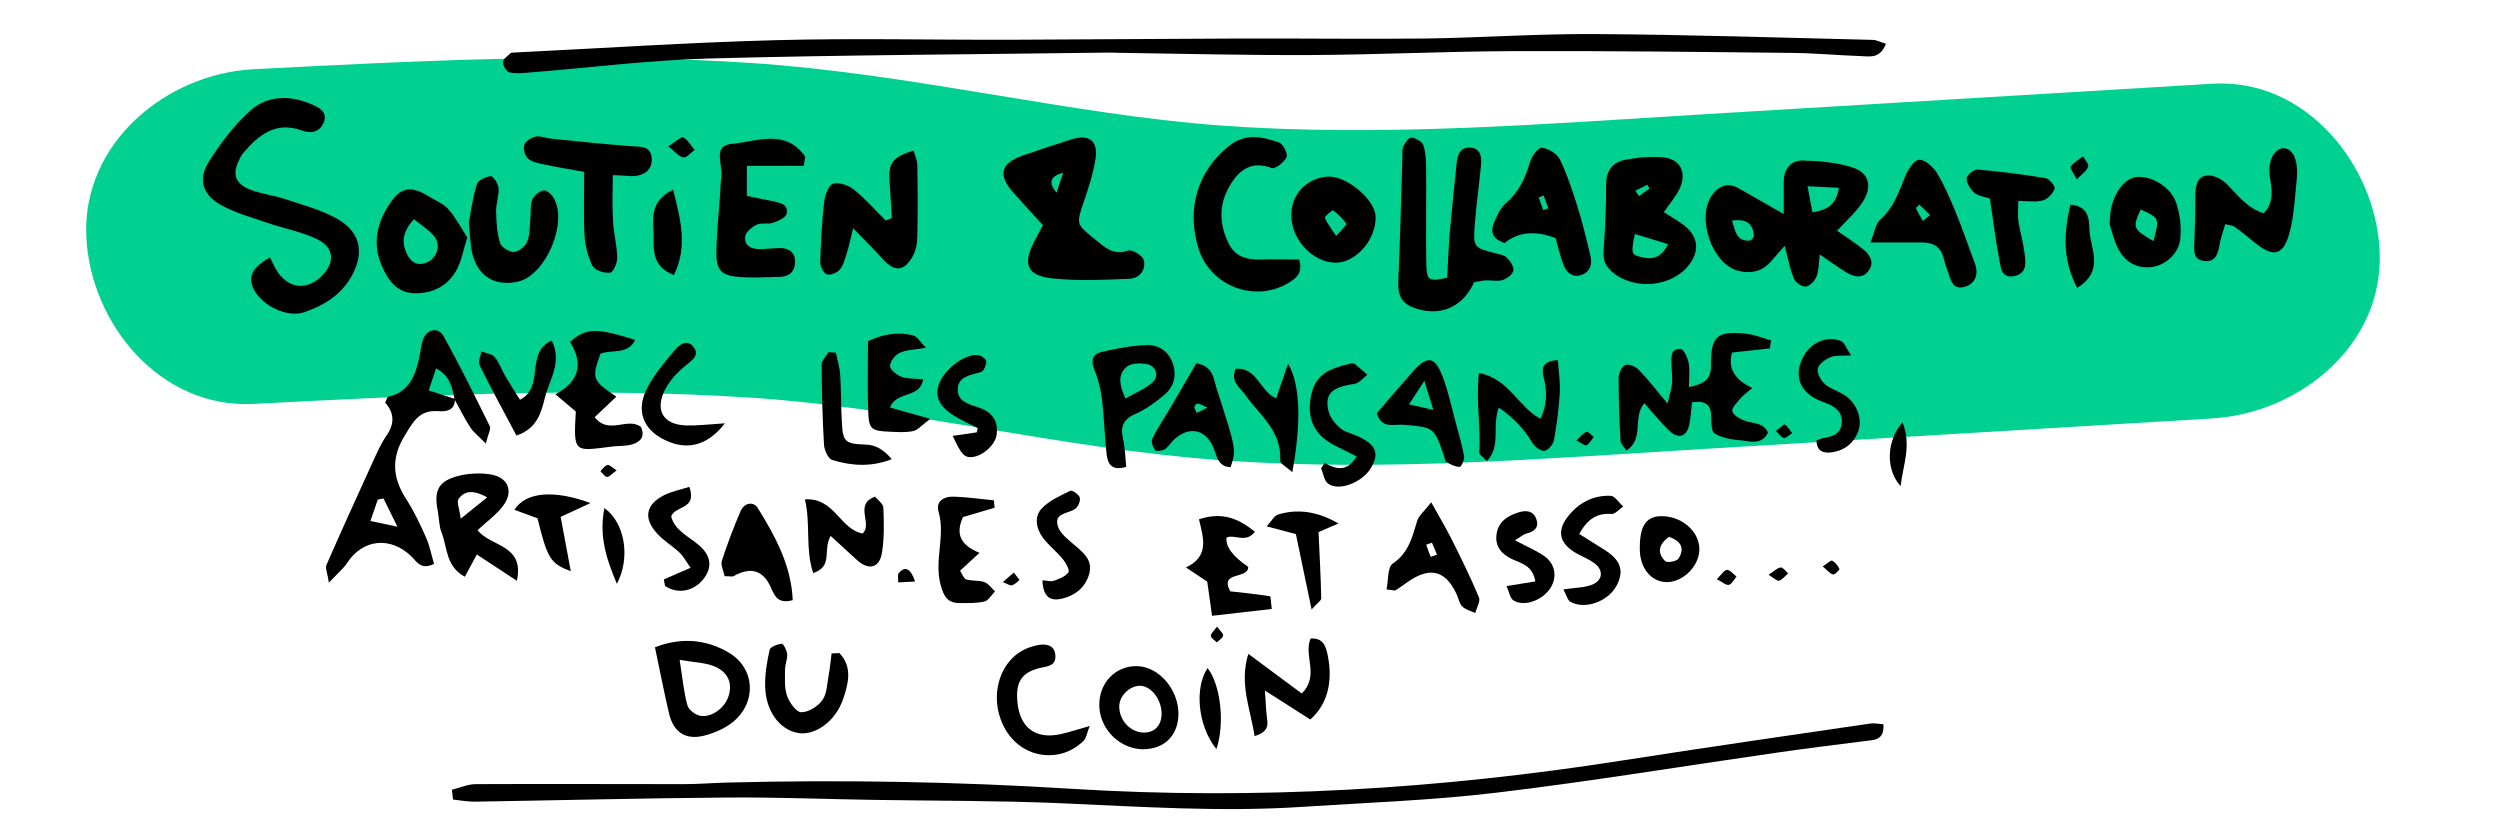 <?xml version="1.0" encoding="UTF-8"?>
<svg xmlns="http://www.w3.org/2000/svg" viewBox="0 0 223.94 75.08">
  <defs>
    <style>
      .cls-1, .cls-2 {
        stroke-width: 0px;
      }

      .cls-2 {
        fill: #00d090;
      }
    </style>
  </defs>
  <g id="Calque_2" data-name="Calque 2">
    <path class="cls-2" d="m198.17,7.5c-15.04.9-30.08,1.81-45.12,2.71-14.54.87-29.18,2.1-43.75,1.03-13.36-.98-27.74-4.66-42.04-5.6-14.83-.98-29.71-.2-44.54.56-7.82.4-15.37,6.61-14.99,14.99.35,7.78,6.6,15.43,14.99,14.99,14.83-.77,29.7-1.53,44.54-.56,13.82.9,27.65,4.55,42.04,5.6,14.57,1.07,29.2-.16,43.75-1.03,15.04-.9,30.08-1.81,45.12-2.71,7.81-.47,15.37-6.56,14.99-14.99-.35-7.72-6.61-15.5-14.99-14.99Z"/>
  </g>
  <g id="texte_plaquette_Image" data-name="texte plaquette Image">
    <g>
      <path class="cls-1" d="m40.48,70.74c.7-.17,1.41-.49,2.11-.5,6.23-.03,12.47,0,18.7,0,1.28,0,2.56-.11,3.83-.14,10.31-.27,20.62-.08,30.91.56,16.51,1.02,32.9.03,49.23-2.53,7.42-1.16,14.85-2.23,22.28-3.32.36-.05.74.04,1.17.07.11,1.46-.86,1.4-1.71,1.51-2.62.33-5.23.65-7.84,1.03-8.38,1.2-16.74,2.59-25.15,3.59-5.78.69-11.63.89-17.45,1.27-7.19.47-14.37-.02-21.56-.33-5.58-.24-11.18-.21-16.77-.3-4.39-.07-8.79-.25-13.18-.21-7.5.06-15.01.25-22.51.37-.65.01-1.31-.12-1.96-.19-.03-.29-.07-.59-.1-.88Z"/>
      <path class="cls-1" d="m168.94,3.91c-.53,1.35-1.41,1.15-2.17,1.12-2.08-.07-4.15-.27-6.23-.29-8.31-.09-16.62-.19-24.93-.16-6.06.02-12.13.32-18.19.35-5.75.03-11.49-.12-17.24-.2-.24,0-.48-.02-.72-.02-11.98.16-23.97.21-35.95.53-5.42.15-10.83.84-16.25,1.27-.55.04-1.14.11-1.65-.04-.26-.08-.57-.6-.55-.91.02-.29.43-.55.69-.81.04-.04.15-.03.23-.04,7.81-.38,15.63-.9,23.44-1.11,7.03-.19,14.07-.02,21.1-.04,6.79-.02,13.59-.09,20.38-.11,5.6-.02,11.19.06,16.79,0,5.03-.07,10.07-.43,15.1-.4,8.31.05,16.62.32,24.93.52.36,0,.71.2,1.22.35Z"/>
      <path class="cls-1" d="m159.78,19.17c0-1.16,0-2.02,0-2.88,0-1.15.63-1.93,1.7-1.91,1.48.03,3.02.17,4.43.61,1.49.46,1.84,1.7.96,3.07-.58.92-1.45,1.66-2.31,2.61.8.56,1.59,1.06,2.31,1.64.59.47,1.05,1.13.56,1.87-.56.84-1.37.64-2.11.18-.7-.44-1.38-.92-2.31-1.56-.12.93-.09,1.51-.3,1.98-.16.38-.59.85-.94.89-.34.04-.93-.35-1.07-.69-.36-.85-.52-1.78-.84-2.96-.54.61-.92,1.06-1.32,1.5-.79.85-1.8,1.01-2.86.73-2.38-.64-3.78-4.88-2.27-6.84.61-.79,1.38-1.07,2.3-.56,1.23.69,2.45,1.4,4.06,2.32Zm2.57-.15c1.36-.22,2.13-.68,2.37-2.2-.96-.05-1.78-.09-2.81-.14.18.95.29,1.53.44,2.34Zm-7.2.74c.29.97.4,1.85,1.56,1.8.15,0,.42-.32.4-.47-.09-.99-.6-1.53-1.96-1.33Z"/>
      <path class="cls-1" d="m24.17,23.04c.3.57.47,1.01.74,1.39,1.07,1.45,2.59,1.57,3.88.32,1.23-1.19,1.18-2.56-.36-3.31-1.41-.69-3.01-.97-4.51-1.49-1.42-.49-2.91-.89-4.2-1.63-1.62-.93-1.99-2.31-.99-3.87,1.06-1.66,2.28-3.3,3.75-4.59,1.53-1.34,3.54-1.33,5.43-.52.64.27,1.44.67,1.11,1.57-.32.87-1.09,1.11-1.98.78-2.29-.84-3.82.35-5.19,1.94-.21.24-.36.53-.49.82-.54,1.15-.28,1.99.96,2.5,1.02.42,2.17.53,3.22.88,1.58.53,3.23.96,4.66,1.77,2.17,1.23,2.48,3.16,1.19,5.31-.96,1.6-2.47,2.49-4.15,3.06-1.52.51-3.73-.57-4.49-2.02-.58-1.11-.21-1.95,1.41-2.88Z"/>
      <path class="cls-1" d="m93.42,20.17c-.95-1.04-1.81-1.97-2.65-2.92-1.41-1.58-1.14-2.63.87-3.33,1.43-.5,2.87-.96,4.32-1.43,1.55-.5,2.4.08,2.18,1.67-.19,1.33-.63,2.64-1.06,3.92-.68,2.01-.7,1.98,1.02,3.37.87.7,1.63,1.47,2.97.99.34-.12,1.27.45,1.38.85.24.88-.39,1.64-1.26,1.68-2.3.1-4.62.21-6.9-.03-2.35-.25-2.73-1.31-1.57-3.45.19-.35.37-.7.7-1.31Zm1.81-4.69q-1.73.43-.59,1.78c.21-.63.38-1.14.59-1.78Z"/>
      <path class="cls-1" d="m40.75,35.73c.02,1.07-.82,1.15-1.5,1.1-1.69-.13-2.24.95-2.99,2.18-1.25,2.03-1.1,3.81.14,5.72.69,1.07,1.24,2.24,1.76,3.41.34.76.49,1.6.72,2.37-1.19.58-1.55-.21-2.03-.67-1.86-1.81-4.34-1.56-5.73.55-.36.55-.89.98-1.66,1.8-.13-.88-.34-1.3-.22-1.58,1.34-3.06,2.72-6.1,4.11-9.14.39-.85.76-1.72,1.29-2.48.75-1.08.65-2.05-.14-2.92.13-.27.18-.51.27-.53,1.87-.41,2.42-1.87,2.78-3.48.12-.55.15-1.12.34-1.64.34-.93,1.36-1.17,1.83-.32,1.48,2.64,2.81,5.36,4.15,8.07.13.26-.15.71-.35,1.56-.65-.66-1.11-1.01-1.4-1.46-.52-.8-.94-1.66-1.4-2.49-.22-1.04-.38-2.12-1.66-2.78-.24.72-.43,1.28-.66,1.97.89.29,1.62.53,2.36.77Zm-5.15,11.45c-.58-1.18-.92-1.86-1.25-2.53l-.51.1c-.2.6-.41,1.19-.66,1.92.75.16,1.25.27,2.42.51Z"/>
      <path class="cls-1" d="m132.04,25.28c-1.03,2.29-3.1,3.14-5.44,2.27-1.03-.38-1.4-1.13-1.35-2.25.17-3.74.25-7.49.37-11.23.01-.32-.05-.68.08-.94.16-.33.51-.84.72-.81.4.05.97.36,1.08.69.22.66.24,1.41.25,2.12.02,2.8-.03,5.59.01,8.39.03,1.65.19,1.71,1.87,1.36.08-1.37.12-2.68.23-3.99.18-2.07.4-4.13.61-6.2.08-.76.28-1.51,1.21-1.47.98.05,1.05.86.98,1.6-.17,1.83-.44,3.65-.57,5.48-.13,1.83-.03,1.9,1.8,2.37.38.1.84.16,1.09.41.3.3.65.82.58,1.16-.07.35-.59.72-.98.85-.43.14-.95,0-1.42.02-.39.02-.78.11-1.12.17Z"/>
      <path class="cls-1" d="m149.04,19.01c.71.45,1.27.76,1.77,1.14,1.29,1,1.47,2.26.52,3.53-1.57,2.09-5.06,2.36-6.99.61-.62-.56-.75-1.11-.69-1.89.13-1.96.23-3.93.22-5.89,0-1.28.62-1.99,1.74-2.2,1.08-.21,2.22-.31,3.32-.22,1.55.13,2.19,1.32,1.55,2.75-.32.71-.86,1.31-1.44,2.17Zm-2.6,1.96c-.32,1.6-.31,1.8.29,1.98.99.29,1.97.4,2.69-1.08-1.11-.34-2.03-.62-2.98-.91Zm.05-3.89c.11.16.22.33.32.49.32-.23.63-.45.95-.68-.07-.11-.13-.23-.2-.34l-1.07.53Z"/>
      <path class="cls-1" d="m158.52,31.21c-1.14.13-2.27.25-3.37.37q-.59,2.06,1.81,3.17c-.38.33-.73.57-1,.88-.32.38-.87.9-.79,1.21.1.38.73.71,1.2.87.71.25,1.6.12,2,1.05-.64,1.2-1.69.72-2.55.67-.76-.05-1.59-.22-2.23-.6-.3-.18-.31-.99-.31-1.52,0-1.05-.48-1.45-1.72-1.28-.07.64-.1,1.33-.24,1.99-.24,1.14-1,1.35-1.85.51-.73-.72-1.38-1.52-2.18-2.41-1.09,1.27.03,3.22-1.61,4.23-.22-.35-.51-.59-.52-.84-.1-1.9-.18-3.8-.17-5.7,0-.4.3-1.01.62-1.12.31-.12.92.16,1.2.45.82.85,1.54,1.79,2.56,3.01.2-.88.37-1.36.41-1.85.04-.55-.05-1.11-.06-1.67-.01-.64-.08-1.43.82-1.37.28.02.63.78.72,1.24.12.67.03,1.37.03,2.18,1.26-.3,1.97-.6,1.97-1.89-.02-2.72.52-3.17,3.2-2.89.74.08,1.46.39,2.19.59-.04.25-.08.49-.12.74Z"/>
      <path class="cls-1" d="m116.38,23.25c.35,1.23-.29,1.69-1,2.11-2.98,1.77-6.93.28-8-3.03-1.16-3.6-.08-7.03,2.7-9.25,1.51-1.2,3-.83,4.51-.31.35.12.79,1.01.65,1.31-.2.45-1.01,1.08-1.31.97-1.82-.67-2.91.13-3.77,1.58-1.03,1.74-.94,3.53-.06,5.26.57,1.11,1.65,1.4,2.85,1.36,1.15-.04,2.31,0,3.43,0Z"/>
      <path class="cls-1" d="m72,14.86h-5.1v2.69c.83.17,1.59.33,2.35.48.65.13,1.4.29,1.21,1.12-.08.35-.76.65-1.23.81-.44.15-1-.03-1.41.15-.43.2-.96.61-1.05,1.01-.16.75.4,1.17,1.14,1.19.63.02,1.27-.08,1.91-.09.84-.01,1.42.37,1.4,1.26-.02.83-.52,1.31-1.39,1.32-1.2.02-2.4.1-3.58.01-1.66-.12-2.11-.6-2.08-2.27.03-1.74.22-3.48.34-5.22.03-.48.03-.96.1-1.43.18-1.06-.83-2.85.9-3,2.2-.18,4.78-1.42,6.59,1.1.07.09-.03.3-.1.86Z"/>
      <path class="cls-1" d="m76.42,20.45c-.25.99-.37,1.59-.55,2.17-.17.53-.3,1.11-.64,1.52-.25.3-.88.55-1.18.43-.31-.13-.59-.74-.58-1.14.06-1.82.16-3.65.37-5.46.07-.56.44-1.44.82-1.53.56-.13,1.37.17,1.85.56,1.02.82,1.89,1.82,2.82,2.75.19-.07.37-.14.56-.22-.07-1.05-.12-2.11-.2-3.16-.14-1.75.21-2.27,2.14-2.89.12.43.33.86.34,1.29.04,2.15.05,4.31,0,6.46-.01.61-.15,1.29-.46,1.81-.76,1.29-1.6,1.3-2.6.2-.79-.86-1.62-1.69-2.68-2.79Z"/>
      <path class="cls-1" d="m52.32,15.39c-1.41-.25-2.42-.41-3.42-.63-.53-.11-1.14-.2-1.55-.51-.3-.23-.51-.87-.4-1.23.1-.34.62-.69,1.02-.78.43-.09.93.14,1.4.18,2.36.24,4.73.49,7.1.67.9.07,1.87-.08,1.91,1.18.03,1.05-.87,1.62-2.13,1.49-.38-.04-.76-.04-1.36-.07,0,1.45-.06,2.77.02,4.09.06,1.11.36,2.21.38,3.32.01.46-.38,1.31-.64,1.33-.52.05-1.36-.21-1.57-.61-.42-.81-.66-1.79-.72-2.71-.1-1.81-.03-3.64-.03-5.73Z"/>
      <path class="cls-1" d="m202.77,19.11c.96-.98.72-2.16.56-3.2-.27-1.79.62-2.71,1.31-2.63.82.1,1.26,1.21,1.09,2.84-.16,1.5-.23,3.03-.58,4.49-.57,2.32-1.48,2.55-3.29,1.03-.55-.46-1.11-.91-1.69-1.33-.17-.12-.44-.13-.84-.23-.18.63-.4,1.2-.5,1.79-.14.86-.37,1.65-1.43,1.5-.98-.13-.86-.96-.84-1.69.04-1.35.1-2.7.09-4.05,0-.85.08-1.76,1-1.91.56-.09,1.36.31,1.8.75,1,1.01,1.84,2.18,3.32,2.63Z"/>
      <path class="cls-1" d="m139.34,21.33c-1.83-.7-3.35-.56-4.56.44-1.13-.37-1.27-1.04-.97-1.78.26-.65.58-1.37,1.1-1.81,1.16-.98,1.72-2.23,2.13-3.63.15-.53.74-1.35,1.06-1.32.58.06,1.37.53,1.62,1.04.66,1.35,1.13,2.8,1.58,4.23.45,1.44.81,2.91,1.16,4.38.18.76,0,1.49-.82,1.75-.85.28-1.36-.28-1.63-1.01-.27-.74-.45-1.51-.67-2.3Zm-1.1-2.51c.15-.06.3-.11.45-.17-.14-.38-.28-.76-.42-1.14-.15.06-.3.11-.44.17.14.38.27.76.41,1.14Z"/>
      <path class="cls-1" d="m41.86,21.28c-.38,1.19-.53,2.09-.93,2.84-.78,1.45-2.08,2.16-3.74,2.15-1.63-.01-2.4-1.14-2.97-2.41-.94-2.11-.41-4.1.87-5.87.92-1.26,1.85-1.31,3.28-.42.61.38,1.34.65,1.79,1.17.7.8,1.21,1.78,1.7,2.54Zm-4.78-1.65c-.96,1.05-1.1,1.95-.73,2.89.31.79.85,1.37,1.81,1.02.94-.34,1.38-1.53.77-2.33-.46-.59-1.15-1-1.85-1.58Z"/>
      <path class="cls-1" d="m167.54,21.73c.37-.91.46-1.69.89-2.07,1.22-1.07,1.66-2.49,2.24-3.89.24-.59.78-1.43,1.24-1.46.51-.03,1.23.62,1.57,1.15.66,1.08,1.17,2.26,1.66,3.44.63,1.55,1.18,3.13,1.76,4.7.37,1,.02,1.82-.9,2.09-1,.29-1.22-.45-1.45-1.16-.15-.46-.33-.9-.44-1.37-.24-1.03-.91-1.44-1.91-1.44-1.34,0-2.69,0-4.65,0Zm4.7-1.94c.22-.18.44-.35.66-.53-.32-.31-.65-.62-.97-.93-.1.11-.32.27-.3.33.17.39.4.76.61,1.13Z"/>
      <path class="cls-1" d="m42.01,19.85c.17-.86.33-2.13.7-3.34.11-.36.8-.69,1.26-.73.2-.02.66.67.69,1.06.05.7-.24,1.42-.22,2.13.02.94.08,1.91.35,2.79.12.39.83.83,1.25.81.43-.02,1.02-.51,1.19-.93.25-.64.21-1.4.28-2.11.05-.55-.03-1.15.17-1.64.15-.37.61-.74.99-.84.24-.06.71.33.9.64,1.35,2.18-.66,6.95-3.15,7.53-2.07.48-3.65-.48-4.13-2.57-.17-.77-.18-1.58-.3-2.79Z"/>
      <path class="cls-1" d="m115.67,19.25c-.01-1.85,1.4-3.32,3.28-3.43,1.66-.09,4.21,2.04,4.27,3.57.09,2-1.74,4.14-3.55,4.14-2.07,0-4-2.05-4.01-4.28Zm4.02,1.88c.49-.56.97-1.01.92-1.08-.33-.46-.75-.87-1.2-1.21-.06-.04-.78.55-.73.67.2.51.57.95,1.01,1.63Z"/>
      <path class="cls-1" d="m46.29,52.02c-1.34-.88-2.38-1.56-3.58-2.35-.41.76-.72,1.33-1.07,1.99-1.73-.92-1.56-2.64-2.09-3.97-.23-.58-.21-1.25-.33-1.88-.38-1.87.04-2.72,1.84-3.18.9-.23,1.91-.28,2.84-.14,1.6.24,2.14,1.5,1.18,2.8-.6.81-1.48,1.43-2.3,2.2,1.16,1.51,4.23,1.26,3.52,4.54Zm-2.65-7.47c-1.16-.64-1.98-.65-2.56.13-.2.27.08.9.19,1.78.96-.77,1.57-1.26,2.37-1.91Z"/>
      <path class="cls-1" d="m51.59,36.87c-.59-.5-1.12-.94-1.84-1.55,2.23-1.18,2.48-2.83,1.31-4.69,1.47-1.27,2.3-1.29,5.84-.18-.7,1.37-2.11.83-3.11,1.23-.8,2.22-.75,2.39,1.42,3.85-.65.62-1.27,1.21-1.94,1.84,1.26,1.62,2.92-.03,4.13.86.43.88-.04,1.37-.82,1.59-.53.15-1.11.11-1.66.17-3.44.41-3.58.72-3.34-3.13Z"/>
      <path class="cls-1" d="m58.67,57.98c2.27-.89,4.53-.74,6.58.46,2.49,1.45,2.55,4.67.21,6.38-.69.5-1.53.86-2.36,1.07-1.67.43-2.77-.28-3.17-1.98-.43-1.84-.79-3.69-1.26-5.92Zm2.21,1.13c.28,1.77.38,2.96.7,4.08.11.4.71.85,1.15.93,1.04.17,2.2-.72,2.53-1.76.37-1.15-.02-2.15-1.29-2.68-.81-.33-1.75-.34-3.09-.57Z"/>
      <path class="cls-1" d="m188.97,20.12c.04-.64.04-.8.06-.96.18-1.7,1.21-3.17,2.32-3.3,1.31-.16,3.08.84,3.58,2.3.35,1.01.48,2.18.37,3.25-.13,1.32-1.37,2.37-2.55,2.51-1.35.16-2.37-.45-2.98-1.57-.44-.82-.63-1.77-.79-2.24Zm3.93,1.48c.55-2.06.55-2.07-1.15-2.84-.73,1.67-.71,1.73,1.15,2.84Z"/>
      <path class="cls-1" d="m100.88,41.82c-1.42.42-1.67-.39-1.76-1.2-.18-1.58-.21-3.18-.4-4.76-.11-.91-.32-1.84-.67-2.68-.36-.86-.23-1.46.65-1.66,1.31-.3,2.65-.56,3.99-.61,1.09-.04,1.99.53,2.37,1.67.37,1.11.07,2.1-.79,2.81-.79.66-1.65,1.29-2.58,1.69-1.12.49-1.34,1.17-1.09,2.27.19.82.2,1.67.28,2.47Zm-.07-6.12c.87-.51,1.75-.85,2.42-1.44.63-.55.34-1.49-.48-1.64-.58-.11-1.38-.11-1.79.21-.84.67-.73,1.63-.14,2.87Z"/>
      <path class="cls-1" d="m178.25,17.79c-.52-.18-1.06-.23-1.39-.52-.36-.31-.7-.85-.7-1.29,0-.27.65-.82.97-.79,2.05.17,4.1.43,6.12.77.33.05.87.75.8.94-.17.43-.62.93-1.05,1.05-.65.18-1.38.05-2.21.05,0,.75-.06,1.28.01,1.8.14.94.42,1.86.54,2.8.11.85.3,1.88-.91,2.13-1.19.24-1.22-.83-1.35-1.54-.33-1.71-.54-3.44-.83-5.39Z"/>
      <path class="cls-1" d="m134.26,36.5c-.65,1.75.23,3.42-1.07,4.8-.32-.34-.69-.57-.68-.76.15-2.32-.33-4.66-.03-7.13,2.72.52,3.5,3.05,5.51,4.1.62-1.26.59-2.49.28-3.75-.19-.79-.1-1.42,1.28-1.5.06.98.22,1.95.17,2.91-.08,1.42-.27,2.85-.52,4.25-.07.38-.51.91-.84.96-.33.04-.88-.35-1.08-.69-.74-1.25-1.67-2.24-3.02-3.18Z"/>
      <path class="cls-1" d="m107.16,32.54c1.52.26,1.54,1.37,1.81,2.23,1.79,5.52,1.78,5.53,1.26,7.08-1-.04-1.19-.77-1.46-1.55-.64-1.84-2.21-2.22-3.61-.92-.29.27-.5.65-.82.86-.23.14-.75.21-.85.09-.21-.27-.41-.77-.28-1.02.48-.98,1.1-1.88,1.66-2.83.76-1.29,1.5-2.58,2.29-3.94Zm1.01,3.97c-.46-.2-.66-.33-.88-.36-.09-.01-.31.19-.31.28.01.19.14.37.22.56.18-.09.35-.17.97-.48Z"/>
      <path class="cls-1" d="m107.39,46.52c2.13-.71,3.57-.05,5.02,1.11-.82,1.07-1.78.2-2.54.52q-.16,1.2,1.94,2.63c.02,1.14-2.61.34-1.61,2.19,1.19.13,2.38.25,3.56.44.08.01.08.56.16,1.14-1.79.2-3.48.4-5.35.61-.17-1.19-.3-2.11-.43-3.06-.54-.36-1.1-.73-1.91-1.27,2.11-.99,1.58-2.59,1.17-4.31Z"/>
      <path class="cls-1" d="m77.74,30.57c1.25-.61,2.63-.89,4.07-.52.35.09.6.57,1.13,1.1-1.03.18-1.76.18-2.36.46-.41.19-.87.79-.85,1.19.02.35.62.81,1.05.96.56.2,1.21.14,1.92.21-.31,1.78-2.37.99-2.98,2.53,1.06.3,2.09.59,3.61,1.02-.75.55-1.1,1-1.52,1.09-.69.15-1.43.09-2.15.06-1.6-.07-1.83-.22-1.89-1.79-.08-1.98-.02-3.97-.02-6.3Z"/>
      <path class="cls-1" d="m128.21,45c.77,1.4,1.34,2.34,1.83,3.32.85,1.71,1.71,3.43,2.44,5.2.15.35-.21.92-.33,1.39-.39-.18-.86-.29-1.16-.58-.27-.26-.34-.71-.5-1.07-.97-2.14-2.35-2.52-4.31-1.19-.39.26-.76.56-1.16.8-.11.06-.3-.02-.82-.07.17-.82.08-2,.56-2.32,1.44-.96,1.74-2.39,2.19-3.83.15-.47.61-.83,1.25-1.65Zm.06,3.61c-.17.06-.34.12-.51.18.12.36.24.73.4,1.08,0,.02.37-.12.56-.19-.15-.36-.3-.71-.45-1.07Z"/>
      <path class="cls-1" d="m112.38,65.94c-.37-2.46-1.39-4.66-.56-7.37,1.8,1.33,3.28,2.44,4.78,3.55,1.64-1.6.13-3.4.8-4.93,1.17-.06,1.37.75,1.53,1.51.49,2.38-.03,4.4-1.56,5.75-1.19-.76-2.43-1.55-4.06-2.59.07,1.06.09,1.71.17,2.36.08.65.25,1.29-1.1,1.72Z"/>
      <path class="cls-1" d="m123.34,37c1.15-1.33,2.17-2.54,3.23-3.73,1.29-1.45,1.96-1.37,2.66.48.51,1.33.8,2.74,1.17,4.12.27,1,.57,1.99.75,3,.05.3-.25.95-.39.95-.4,0-.82-.21-1.18-.43-.16-.1-.18-.42-.26-.65-.89-2.5-.89-2.46-3.58-2.69-.84-.07-2.01.41-2.41-1.06Zm5.05-.28c-.28-.91-.47-1.52-.8-2.61-.63.97-.94,1.45-1.38,2.11.74.17,1.23.28,2.17.5Z"/>
      <path class="cls-1" d="m97.61,65.04c-.27.67-.31,1.09-.54,1.31-2.02,2.01-5.27,1.64-6.84-.74-1.86-2.83-.83-6.69,2.05-7.64.3-.1.62-.19.93-.22.73-.07,1.29.17,1.33.99.04.68-.36.89-1.03,1.02-1.93.36-2.54,1.21-2.38,3.07.2,2.36,1.63,3.44,3.93,2.92.74-.17,1.47-.41,2.56-.72Z"/>
      <path class="cls-1" d="m102.49,67.12c-2.14.03-3.99-1.78-4.02-3.93-.03-2.01,1.43-3.54,3.35-3.52,1.94.02,3.71,2.02,3.74,4.22.02,1.91-1.2,3.19-3.07,3.22Zm-.36-5.69c-.9-.02-1.83.86-1.87,1.78-.05,1.24.94,2.36,2.13,2.41.97.04,1.61-.57,1.66-1.58.06-1.29-.89-2.59-1.92-2.61Z"/>
      <path class="cls-1" d="m86.25,46.34c-.72,1.59-.1,2.54,1.49,3.18-.68.62-1.17,1.08-1.74,1.6.2.31.32.71.54.78.52.16,1.12.06,1.63.24.37.13.65.55.96.83-.31.32-.58.82-.95.91-.68.17-1.42.13-2.14.14-1.16.02-1.5-.55-1.8-1.7-.56-2.19.46-4.34-.17-6.49-.27-.93.49-1.35,1.25-1.34,1.24.02,2.47.21,3.71.33.02.22.04.44.06.66-.91.27-1.82.54-2.84.84Z"/>
      <path class="cls-1" d="m118.66,41.47c1.06.6,2.04.81,2.86-.59-.72-.36-1.4-.69-2.07-1.04-1.75-.93-2.42-2.38-2.01-4.4.38-1.86,1.49-2.37,3.42-2.85.15-.04.37-.08.47,0,.4.3.77.65,1.15.98-.39.29-.75.77-1.17.82-1.98.28-2.67.87-2.32,2.4.13.56.56,1.12,1.01,1.52.4.36.99.49,1.5.71,1.73.76,2.09,1.53,1.33,2.86-.77,1.33-2.91,2.18-3.88,1.43-.35-.27-.41-.9-.61-1.37.11-.15.21-.3.32-.46Z"/>
      <path class="cls-1" d="m74.41,48c-.75,1.27.27,2.72-1.57,3.33-.72-2.18-.21-4.37-.74-6.6,2.68-.16,3.12,2.67,5.17,3.06.94-.87-.81-2.62,1.12-3.3.24.3.73.64.74.99.05,1.35.09,2.72-.13,4.05-.22,1.36-1.2,1.58-2.23.64-.74-.68-1.48-1.36-2.36-2.16Z"/>
      <path class="cls-1" d="m64.91,51.62c-.1-.5-.37-1-.25-1.38.49-1.51,1.05-3,1.68-4.46.31-.73,1.14-.91,1.54-.27,1.57,2.53,3,5.15,3.13,8.25-1.33.37-1.63-.39-1.96-1.14q-1.03-2.32-3.34-1.01c-.12.07-.31,0-.82,0Z"/>
      <path class="cls-1" d="m75.19,58.5c1.2,1.25.8,2.76.33,4.13-.7,2.04-2.57,3.31-4.08,3.02-1.62-.31-2.85-1.96-2.9-4.16-.03-1.09.16-2.21.4-3.28.06-.27.7-.5,1.09-.55.13-.02.45.59.48.92.04.46-.19.94-.19,1.41,0,.79-.07,1.63.18,2.34.21.6.83,1.47,1.28,1.47.65,0,1.49-.53,1.89-1.09.41-.59.42-1.48.56-2.24.12-.64.18-1.29.26-1.94.23-.01.46-.02.69-.03Z"/>
      <path class="cls-1" d="m140.04,52.8c1.13-.18,1.95-.15,2.63-.45.92-.41.96-1.29.16-1.89-.57-.43-1.27-.66-1.87-1.05-1.26-.82-1.47-1.86-.59-3.04.96-1.29,2.29-2.02,3.9-1.96.39.01.75.62,1.13.96-.35.24-.72.69-1.05.67-1.28-.09-2.13.42-2.89,1.79.73.46,1.42.9,2.12,1.33,1.59.95,1.96,1.95,1.21,3.33-.76,1.4-2.84,2.15-4.12,1.41-.27-.15-.36-.62-.63-1.1Z"/>
      <path class="cls-1" d="m46.26,39.01c-1.19-2.24-2.29-4.25-3.3-6.3-.15-.31.09-.81.16-1.23.41.16.94.21,1.19.5.4.47.6,1.11.92,1.66.43.73.9,1.45,1.35,2.17,2.25-1.18.42-4.2,2.84-5.31.95,1.92-.18,3.47-.59,5.05-.34,1.33-.65,2.81-2.57,3.47Z"/>
      <path class="cls-1" d="m114.31,35.69c.35-1.03.66-1.93,1.07-3.11,1.11,1.89,1.19,5.29.38,9.72-.48-.45-1.11-.77-1.09-1.05.17-2.64-1.85-4.07-3.14-5.9-.47-.66-1.36-1.18-.84-2.32,1.93-.14,2.12,1.97,3.61,2.66Z"/>
      <path class="cls-1" d="m85.35,39.04c.85-.12,1.49-.21,2.14-.31.03-.13.06-.25.09-.38-.73-.38-1.49-.71-2.18-1.15-1.36-.86-1.73-1.85-1.22-2.97.62-1.36,2.48-2.66,3.54-2.4.26.06.64.38.63.57-.01.32-.23.84-.47.92-.92.28-2.09.39-2.09,1.57,0,1.3,1.35,1.34,2.25,1.76.98.45,1.4,1.26,1.23,2.33-.14.89-1.25,1.87-2.17,1.96-.71.07-.99-.21-1.76-1.9Z"/>
      <path class="cls-1" d="m162.72,39.45c.29-.1.51-.21.73-.24.78-.1,1.42-.39,1.52-1.26.11-.95-.46-1.46-1.28-1.79-.44-.18-.91-.33-1.31-.59-1.3-.84-1.6-2.14-.88-3.56.67-1.31,2.11-1.98,3.41-1.46.32.13.48.66.9,1.28-.85.06-1.42-.02-1.86.17-.46.2-1.04.62-1.12,1.03-.08.41.28,1.06.64,1.38.53.46,1.29.64,1.86,1.05,1.05.76,1.51,2.12,1.12,3.18-.39,1.06-1.2,1.69-2.3,1.87-.78.12-1.42-.05-1.44-1.07Z"/>
      <path class="cls-1" d="m93.37,51.98c.47.03.8.14,1.05.04.47-.18,1.03-.38,1.28-.75.14-.21-.22-.85-.49-1.18-.55-.67-1.26-1.22-1.78-1.91-.62-.82-.82-1.9-.1-2.65.67-.7,1.65-1.13,2.55-1.57.16-.08.75.33.84.6.08.28-.12.79-.37.99-.61.49-2,.34-1.58,1.62.22.67.97,1.21,1.56,1.72.82.7,1.6,1.37,1.21,2.61-.37,1.17-1.25,1.84-2.39,2.12-1.02.25-1.72-.09-1.77-1.63Z"/>
      <path class="cls-1" d="m61.75,43.6c.71,2.08-1.24,1.64-1.63,2.66.32,1.26,1.56,1.78,2.49,2.58,1.05.9,1.21,1.9.49,2.91-.84,1.19-2.31,1.52-3.48.77-.09-.06-.08-.29-.16-.62.7-.3,1.43-.62,2.4-1.04-.39-.55-.63-1.02-.99-1.36-.63-.6-1.41-1.05-1.99-1.69-1.27-1.37-1.05-2.61.6-3.45.67-.34,1.45-.49,2.27-.75Z"/>
      <path class="cls-1" d="m64.93,37.92c-1.67,2.17-3.66,2.49-5.74,1.3-1.59-.91-2.18-2.48-1.29-4.31.61-1.25,1.55-2.36,2.45-3.44.43-.51,1.16-1.2,1.79-.37.55.74-.15,1.17-.76,1.67-.76.62-1.5,1.43-1.9,2.32-.8,1.78.02,2.96,1.99,3.02,1,.03,2.01-.1,3.45-.19Z"/>
      <path class="cls-1" d="m74.88,31.6c.13.66.34,1.31.38,1.98.09,1.35.07,2.71.14,4.06.1,1.99.24,2.11,2.24,2.19q1.2.05,2.24,1.3c-1.85.73-3.62.6-5.34.07-.36-.11-.7-.88-.73-1.37-.14-2.39-.2-4.78-.21-7.17,0-.37.39-.74.6-1.11.23.01.45.03.68.04Z"/>
      <path class="cls-1" d="m135.71,48.4c1.02.54,1.81.87,2.52,1.34,1.07.7,1.3,1.89.66,2.92-.7,1.11-2.36,1.73-3.32,1.12-.31-.19-.38-.75-.62-1.28.97-.16,1.73-.28,2.58-.42-.25-1.45-1.27-1.61-2.09-2-.96-.45-1.55-1.16-1.38-2.26.16-1.08.96-1.6,1.92-1.91.66-.21,1.32-.21,1.62.54.3.78-.14,1.17-.88,1.35-.26.06-.48.28-1,.59Z"/>
      <path class="cls-1" d="m146.89,49.31c-.05-2.07.49-3,1.78-3.07,1.81-.09,3.46,1.22,3.55,2.82.08,1.48-1.26,2.96-2.76,3.08-1.41.1-2.53-1.13-2.57-2.83Zm2.6-1.22c-.89.66-1.1,1.42-.32,2.18.17.17,1.04.01,1.19-.24.6-.96.16-1.6-.87-1.94Z"/>
      <path class="cls-1" d="m117.49,54.61c-.52-2.49-.96-4.62-1.41-6.77-.85-.22-1.58-.41-2.62-.69.46-.5.69-.96,1.02-1.06,1.78-.54,3.53-.28,5.42.8-.72.31-1.31.57-1.79.77.09,2.02.2,3.98.24,5.94,0,.21-.36.43-.87,1Z"/>
      <path class="cls-1" d="m48.16,46.43c-.76-.28-1.41-.52-2.08-.76.99-1.59,3.5-1.83,6.81-.61-1.01.47-1.73.8-2.67,1.24.29,1.53.58,3.12.91,4.87-1.84-.7-2.09-1.13-2.98-4.73Z"/>
      <path class="cls-1" d="m60.29,16.98c.69,2.73,1.32,5.1.08,7.65-1.88-.68-1.84-2.15-1.82-3.45.01-1.4-.5-3.08,1.75-4.2Z"/>
      <path class="cls-1" d="m186.06,25.79c-1.34-2.59-1.19-4.93-.6-7.46,1.6.13,1.68,1.25,1.7,2.19.04,1.7,1.44,3.69-1.1,5.27Z"/>
      <path class="cls-1" d="m108.96,67.1c-1.67-2.06-1.98-5.49-.79-7.26,1.15,1.46,1.58,4.93.79,7.26Z"/>
      <path class="cls-1" d="m55.26,52.3c-1.03-2.41-1.59-4.41-1.12-6.79,1.82,1.3,2.37,4.4,1.12,6.79Z"/>
      <path class="cls-1" d="m170.42,37.83c.83,2.12.04,3.8-.17,5.72-1.35-1.49-1.29-4.05.17-5.72Z"/>
      <path class="cls-1" d="m59.87,13.11c.65-.41,1.14-.89,1.33-.8.42.22.69.73,1.02,1.12-.34.24-.72.72-1.01.67-.41-.07-.75-.53-1.34-.99Z"/>
      <path class="cls-1" d="m186.03,16.07c-.27-.53-.64-1-.54-1.15.26-.38.72-.62,1.11-.92.16.32.53.7.45.93-.13.38-.55.65-1.01,1.13Z"/>
      <path class="cls-1" d="m153.78,51.88c.42-.4.67-.83.92-.83.28,0,.56.38.85.59-.22.27-.41.68-.69.75-.24.06-.58-.26-1.08-.51Z"/>
      <path class="cls-1" d="m81.97,52.09c-.5.03-1.01.05-1.51.08.01-.29-.09-.67.06-.85.53-.61,1.04-.46,1.45.77Z"/>
      <path class="cls-1" d="m158.43,51.48c.51-.33.78-.62,1.08-.65.2-.02.44.34.66.53-.26.23-.5.55-.81.66-.17.06-.46-.25-.94-.53Z"/>
      <path class="cls-1" d="m159.07,38.62c.37-.28.72-.64.8-.59.27.17.45.5.66.76-.24.16-.48.44-.72.44-.2,0-.41-.32-.74-.62Z"/>
      <path class="cls-1" d="m141.21,39.45c.41-.37.63-.68.91-.77.15-.05.42.3.64.46-.21.26-.38.6-.65.75-.13.07-.46-.21-.9-.44Z"/>
      <path class="cls-1" d="m163.27,50.74c.42-.26.73-.58.85-.52.28.15.51.45.65.75.03.07-.43.53-.57.49-.29-.08-.52-.38-.93-.72Z"/>
      <path class="cls-1" d="m109.02,56.13c.27.38.57.62.54.81-.03.22-.36.4-.56.6-.19-.19-.53-.38-.54-.58-.01-.21.28-.45.56-.83Z"/>
      <path class="cls-1" d="m55.24,42.13c-.4.29-.63.58-.86.59-.2,0-.4-.33-.6-.52.21-.19.4-.5.63-.55.19-.04.45.25.82.48Z"/>
      <path class="cls-1" d="m89.83,52.14c.55-.48.77-.66.98-.85.17.22.35.44.52.66-.22.17-.43.41-.68.48-.18.05-.43-.14-.82-.29Z"/>
    </g>
  </g>
</svg>